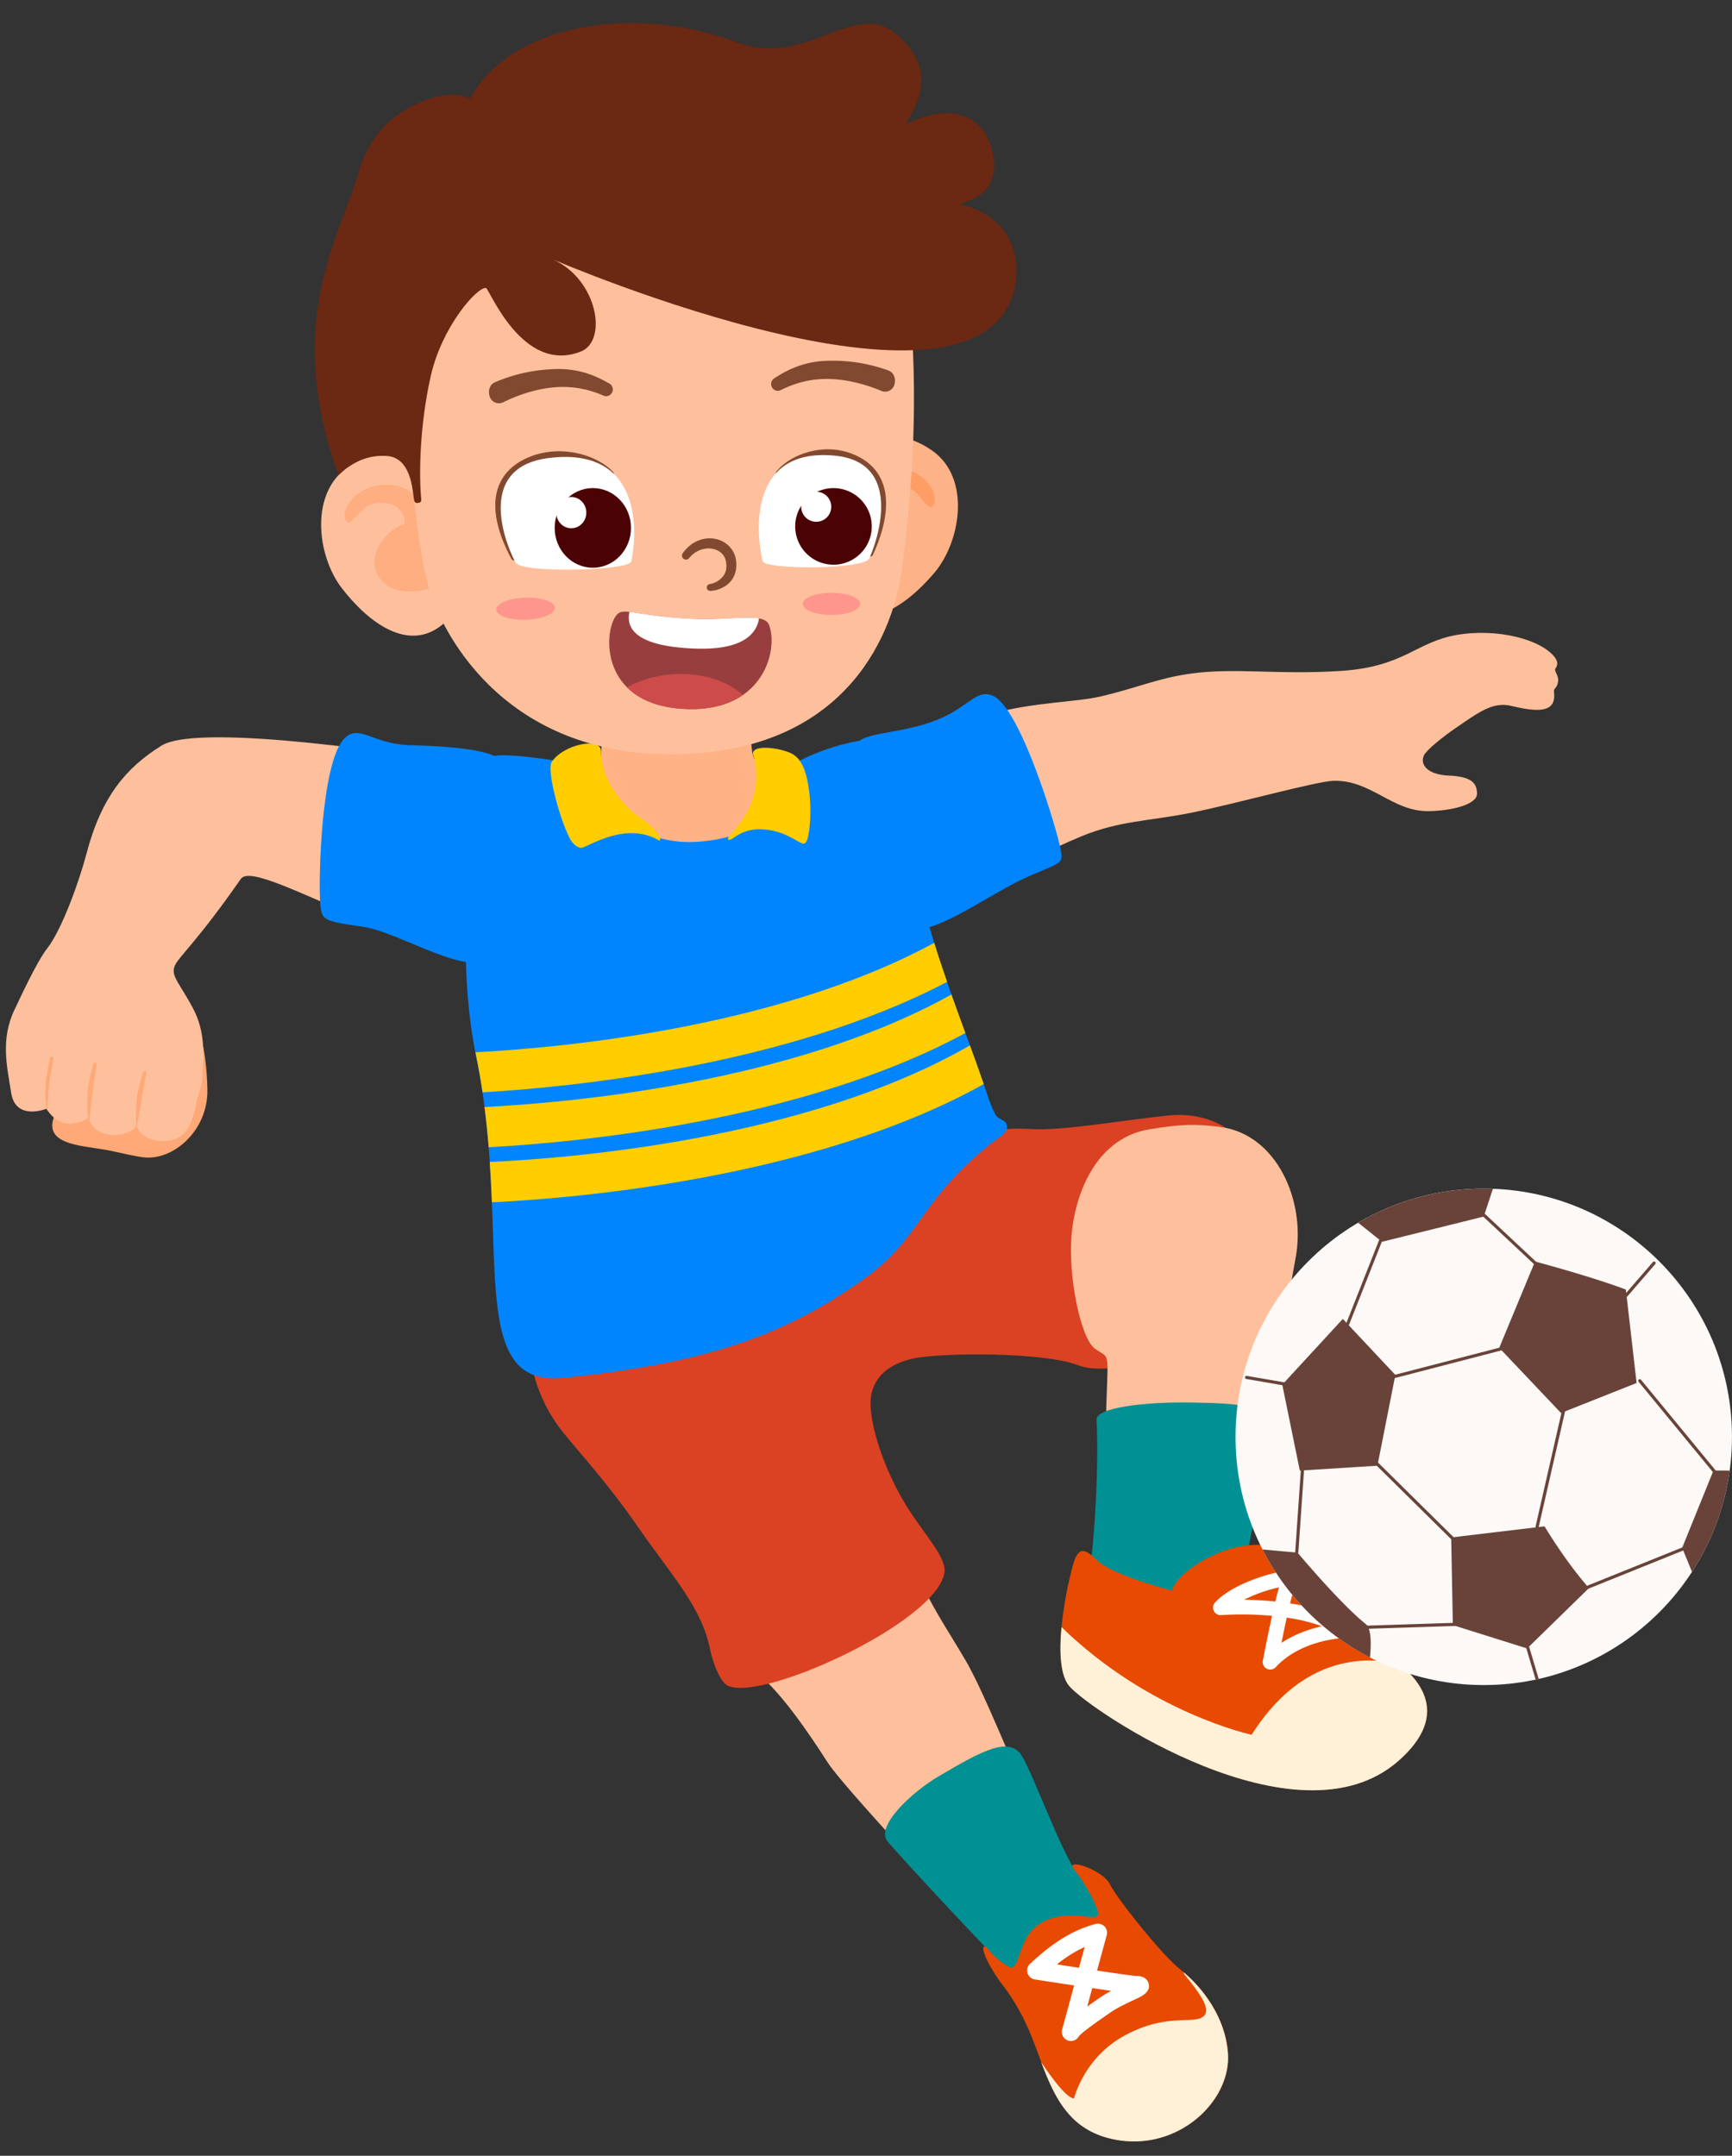 <?xml version="1.0" encoding="UTF-8"?><svg xmlns="http://www.w3.org/2000/svg" xmlns:xlink="http://www.w3.org/1999/xlink" data-name="Layer 1" height="2007.9" preserveAspectRatio="xMidYMid meet" version="1.0" viewBox="-5.5 -21.5 1613.2 2007.9" width="1613.2" zoomAndPan="magnify"><rect x="-5.5" y="-21.5" width="1613.2" height="2007.9" fill="#333333" stroke="none"/><g><path d="M816.32,1418.54s61,113.07,86.13,135.41,54.65,69.3,61.4,79.64c18.35,28.09,162.69,180,172.9,193.14s52.36,124.86,85.45,120,105.46-29.58,81.81-70.41S1236,1808,1199,1758.13s-80.62-175-106.71-219.59c-19-32.53-29.69-45.63-52.2-94.4s-64-103.05-64-103.05l-159.68,77.45Z" fill="#fec09c" fill-rule="evenodd" transform="translate(-198.33 -13.33)"/></g><g><path d="M1019.73,1707.29c-12.11-13.94,21.52-45.82,47.84-61.29,40.36-23.71,66.1-38,77.63-17.78,12.34,21.64,41.88,103.82,53.24,109.67,24.74,12.75,81.44,96.28,100.15,114.08,19,18.06,29.33,67.73-18.85,87.91-49.25,20.63-78.25,14.64-95.23-13.53s-48.82-95.54-68.53-115.43c-10.18-10.27-73.48-77.42-96.25-103.63Z" fill="#019194" fill-rule="evenodd" transform="translate(-198.33 -13.33)"/></g><g><path d="M1124.25,1837.55c-16.51-23.93-17.22-33.25-14.2-32.79,2.06.31,4.79,5.43,10.51,10.44,5,4.36,11.33,8.83,13.77,9.11,8.14,1,7.41-25.54,23.64-38.15,27.52-21.38,60.59-.32,57.37-13.61a84.51,84.51,0,0,0-8-18.16c-10.31-18-10.61-15.78-15-22.7-6-9.32,28.17,2.06,34.43,15.45,4.93,10.54,46.61,64.2,65.87,79.45s41.45,43.09,44,77.55c3.37,46.6-50.79,95.67-112.33,78.85-46.17-12.62-55.1-56-71.09-95.29-12.27-30.19-25.37-45.1-28.84-50.15Z" fill="#e84a01" fill-rule="evenodd" transform="translate(-198.33 -13.33)"/></g><g><path d="M1295.28,1828.81c18.57,15.65,38.85,42.47,41.23,75.33,3.37,46.6-50.79,95.67-112.33,78.85-36.57-10-49.78-39.27-61.63-70.56,11.89,17.79,24.17,33.5,30.65,33.92,0,0,9-38,47.36-58.74,37.3-20.12,61-11,71.49-16.56s-.25-20.64-15-39a7.61,7.61,0,0,1-1.79-3.19Z" fill="#fff1d7" fill-rule="evenodd" transform="translate(-198.33 -13.33)"/></g><g><path d="M1193.32,1841l-11.21,41.11a8.47,8.47,0,0,0,15.35,6.73c1-1.57,3.38-3.5,6.46-5.94,6-4.76,14.37-10.53,23.06-16.55,9.5-6.58,23.7-12.2,29.32-15.41,4.36-2.5,6-5.62,6.43-7.09.76-2.76.34-11.68-11.69-11.61-2.21,0-18.3-2.31-36.4-5l9-33a8.47,8.47,0,0,0-10.31-10.42c-24.14,6.3-43.12,20.43-61.12,37.08a8.47,8.47,0,0,0,4.44,14.59s17,2.64,36.66,5.61Zm16.86,2.54-4.7,17.23c3.76-2.71,7.77-5.51,11.85-8.35a121.46,121.46,0,0,1,10.45-6.29c-5.44-.78-11.45-1.67-17.6-2.59Zm-12.4-18.91,5.27-19.35h0a121.61,121.61,0,0,0-25.75,16.19c6,.94,13.13,2,20.48,3.16Z" fill="#fff" fill-rule="evenodd" transform="translate(-198.33 -13.33)"/></g><g><path d="M687.78,1202.67c-6.61,27.24-4.73,74.47,23.47,115.24,11.87,17.18,43.79,49.56,76.45,97.09,27.7,40.34,58,72.57,66,110.85,4.71,22.51,11.95,32.3,15,34.77,25.33,20.45,198.27-57.36,203.86-104.77,1.57-13.32-18.08-34.34-33.13-57.71-19.25-29.88-34.59-70-35.74-97.21-.91-21.51,12.3-37.57,38.88-43.57,26.34-6,123.07-6.3,154.37,6.07,28.29,11.19,90.8-10.31,105.44-19.33,37.53-23.12,61.25-65.17,65.94-93.95,8.68-53.37-3.24-75.13-18.35-94.18-6.09-7.68-27.86-29.58-70.26-25.06-43.21,4.6-98.23,14.46-126.77,12.5-31.89-2.19-50.78,8.61-80.74-20.21-19.12-18.37-139.88,17.42-202.72,46.75-64.07,29.91-170.15,85.07-181.7,132.72Z" fill="#da4223" fill-rule="evenodd" transform="translate(-198.33 -13.33)"/></g><g><path d="M1212.65,1248c-13.41-9.61-25.53-68.79-21.56-108,4.06-40.17,24.65-88.78,72.86-96.44,28.51-4.52,41.34-5.25,65.82-2,52.09,6.9,79.31,68.49,70,120.81-7.91,44.42-16.24,89.23-24.36,127.66-11.71,55.34-35.25,140.28-20.53,186.59,14.33,45.11,88.9,67.61,108.81,91.24,29.2,34.64-27.12,58.57-70.14,52.88-30.55-4-80.49-35.48-116.39-44-19.68-4.64-55.26-13.57-65.65-24.71-36.88-39.6-3-81.48,6.42-109.54,5.81-17.26,3.77-96.44,5.39-143.62,1.73-50.35,3-41.07-10.67-50.91Z" fill="#fec09c" fill-rule="evenodd" transform="translate(-198.33 -13.33)"/></g><g><path d="M1376,1321c-9.72,121.19-56.83,130,35.56,189.53,72.66,46.85,90.79,65.23,79.14,91.66s-105.51,64-239.62-18.14c-67.63-41.4-57-69.61-49.4-95.55,10.08-34.59,15.07-131.09,12.46-174.36-.68-11.31,45.58-16.81,89.35-16,39.48.74,74.18,2,72.51,22.84Z" fill="#019194" fill-rule="evenodd" transform="translate(-198.33 -13.33)"/></g><g><path d="M1475.72,1526.9s-66.72-38.24-78.8-65.33-17.8-33.57-45.1-30-62.52,24.81-67.44,41.74c0,0-55.77-14.12-70-28.45-12.56-12.64-16.11-8.93-19.73-2.55s-25.87,96.44-5.84,119.94c19.33,22.68,212.35,152.79,306.74,69.48,63.68-56.21-5.56-94.93-19.81-104.86Z" fill="#e84a01" fill-rule="evenodd" transform="translate(-198.33 -13.33)"/></g><g><path d="M1495.81,1541.2c-39-8-93.55-2.45-137.21,66.41,0,0-95-20.29-177.07-100.3-2.14,22.66-1.31,44.91,7.26,55,19.33,22.68,212.35,152.79,306.74,69.48,46.33-40.9,22.3-72.54.28-90.56Z" fill="#fff1d7" fill-rule="evenodd" transform="translate(-198.33 -13.33)"/></g><g><path d="M1394.41,1485.23c2-8,3.85-14.65,5.33-17.81a7.64,7.64,0,0,0-.33-7.65c-1.12-1.81-4.3-4.38-10.05-4.17-7.66.27-24.42,4.74-39.52,11.76-10.35,4.82-19.88,10.86-25.51,17.29a7,7,0,0,0,5.78,11.52,300.1,300.1,0,0,1,47.5.68c-4.54,20.51-8.58,41.83-8.58,41.83a7,7,0,0,0,12,6c25-27.07,66.32-27.36,66.32-27.36a7,7,0,0,0,3.79-12.74c-15.71-10.47-36.62-16.24-56.69-19.35Zm-3.07,13.28a168.25,168.25,0,0,1,32.72,8c-11.23,2.56-25,7.16-37.64,15.49,1.43-7.15,3.14-15.49,4.92-23.54Zm-7.21-28.2c-1.09,3.76-2.25,8.28-3.43,13.17-10.72-1.1-20.76-1.54-29.08-1.65a136.72,136.72,0,0,1,32.51-11.52Z" fill="#fff" fill-rule="evenodd" transform="translate(-198.33 -13.33)"/></g><g><path d="M927.44,770.14c13.65-15.65,31.57-75.41,17.34-68.45-21.51,10.51-28.72,6.73-41.93,4.23-12.1-2.3-10.15-27.09-10.67-38-.92-19.78-4.16-33.24-70.08-36.63-61.88-3.17-70.1,9.44-69.16,46.55,1,39.84-4,35.29-26.05,33.4-16.48-1.42-9.62,21.13-1.2,47.55,18.89,59.36,141,81,201.75,11.38Z" fill="#feb286" fill-rule="evenodd" transform="translate(-198.33 -13.33)"/></g><g><path d="M738.7,705.2s25.68,77.26,105.93,70.5c67.11-5.64,74-41.4,73.52-57.89-.47-16.93,95.53-52.22,112.73-30.73,25.5,31.86,11.2,82.65,19,130.41,9.27,56.42,45.69,142,63.21,196.12a100.38,100.38,0,0,0,7.1,16.59c2.18,4.12,8.92,4.82,10,8.49,2.5,8.62-5.62,11-17.51,20.79-64.85,53.24-62.28,85.49-114,122.74-73.58,53-147.18,79.23-280.72,93-94.73,9.8-47.42-132.37-81.62-299.4-22.87-111.71.47-240.91,9.12-275.94,2.31-9.37,49.8-2.51,93.24,5.27Z" fill="#0085ff" fill-rule="evenodd" transform="translate(-198.33 -13.33)"/></g><g><path d="M806.57,774.54c2.9,1.7,1.48-8.22-15.29-19.51-21.11-14.22-38.6-38.47-38.57-63.34,0-13.83-35.08-6.66-46,9.81-4.87,7.36,7.15,52.41,16.6,70.81,4.48,8.71,10.36,9.53,11.46,9.22,7.94-2.21,41.45-24.6,71.76-7Z" fill="#ffcd00" fill-rule="evenodd" transform="translate(-198.33 -13.33)"/></g><g><path d="M872.44,774.09c-5.49-.41,4-6.54,13.7-21.7a69.73,69.73,0,0,0,8.25-57.28c-2.84-9.48,20.29-7.82,34-2.23,11.35,4.64,15.71,17.83,18,35.31a144,144,0,0,1,.12,37c-.81,5.38-2,12.89-5.47,12.4-5.32-.74-17.54-13-40.33-13.35-17.54-.29-25.55,10-28.31,9.81Z" fill="#ffcd00" fill-rule="evenodd" transform="translate(-198.33 -13.33)"/></g><g><path d="M1096.23,965.52c4.65,12.73,9,24.89,12.88,36.05-159.69,89-386.28,106.68-458.13,110.1-.49-12.11-1.11-24.67-2-37.61,69.3-3.06,293.07-19.72,447.23-108.54ZM1079,918.11c4.3,12.11,8.7,24.17,13,35.89-153.61,83.1-365.46,102.12-444,106.4-1-12.22-2.25-24.73-3.89-37.48,74.61-3.73,285.4-21.44,434.93-104.81ZM1063,870c3.63,11.85,7.7,24.07,12,36.35-149.69,78.62-351.34,98.13-432.69,102.9q-2.44-16.5-5.87-33.37c-.27-1.31-.53-2.61-.79-3.94C711.48,968,915.46,950.09,1063,870Z" fill="#ffcd00" fill-rule="evenodd" transform="translate(-198.33 -13.33)"/></g><g><path d="M579.75,431.79c-2.14-16.31-29.41-26.05-61.22-6-37.73,23.83-30.71,83.44-7.47,113.65,25.25,32.83,62.33,60.1,93.81,34.15,9.33-7.7-10-19.08-18.25-73.89-6-39.64-4.91-53-6.87-67.95Z" fill="#fec09c" fill-rule="evenodd" transform="translate(-198.33 -13.33)"/></g><g><path d="M581.57,455c-5.89-6.11-14.29-10.82-26.6-11.52-31.25-1.77-47.72,25.89-38.78,34.65,3.09,3,10.92-9.53,18-14.32,6-4,17.46-5.74,27.32-.23,6.91,3.86,11.17,16.31,5.52,17.51-10.26,2.19-32.61,24.46-23.09,44.79,7.66,16.36,28.61,21.28,52.18,13a209.29,209.29,0,0,1-9.49-39.08c-3.14-20.84-4.33-34.41-5-44.77Z" fill="#feae80" fill-rule="evenodd" transform="translate(-198.33 -13.33)"/></g><g><path d="M999.49,414.55c2.89-16.19,30.58-24.67,61.43-3.13,36.6,25.54,26.84,84.76,2.23,113.87-26.73,31.64-65,57.16-95.28,29.79-9-8.11,10.87-18.59,21.64-73,7.78-39.31,7.33-52.7,10-67.56Z" fill="#feb287" fill-rule="evenodd" transform="translate(-198.33 -13.33)"/></g><g><path d="M996.61,437.62c6.16-5.83,14.77-10.15,27.1-10.28,31.3-.33,46.48,28.06,37.15,36.4-3.22,2.87-10.48-10-17.32-15.13-5.76-4.3-17.17-6.54-27.27-1.49-7.08,3.54-11.92,15.78-6.33,17.24,10.15,2.66,31.46,25.93,21,45.8-8.41,16-29.56,19.94-52.72,10.56a209.92,209.92,0,0,0,11.28-38.61c4.09-20.66,5.91-34.17,7.1-44.49Z" fill="#fe9d64" fill-rule="evenodd" transform="translate(-198.33 -13.33)"/></g><g><path d="M1043.2,319c3.93,93.13-5.79,163.66-9.58,197.67-7.19,64.42-51,171.05-201.79,177.37C665.27,701,606.27,583,593.55,543.8s-22.36-144.42-23.63-217.26C568.61,251.8,627.86,139,822.52,144.62S1040.74,260.87,1043.2,319Z" fill="#fec09c" fill-rule="evenodd" transform="translate(-198.33 -13.33)"/></g><g><path d="M909.08,573.79c-4.67-11.91-34.05-4-69.8-5.51-51.47-2.15-64.8-10.74-71.25-4.58-13,12.4-18.79,82.19,58.58,88.22,76.73,6,91.75-54.42,82.47-78.13Z" fill="#993e3e" fill-rule="evenodd" transform="translate(-198.33 -13.33)"/></g><g><path d="M779.07,561.78c-2.74,12.77,1.76,32.07,61.53,34.16,46.49,1.63,57.35-15.65,59.2-28.13-12.29-2.25-34.75,1.55-60.52.47-33-1.38-50.33-5.41-60.21-6.5Z" fill="#fff" fill-rule="evenodd" transform="translate(-198.33 -13.33)"/></g><g><path d="M884.81,639.14c-8.89-7.81-24.49-17.3-49-19.2-24.83-1.92-45,4.46-58.91,12.15,10.28,10.25,26.13,18,49.69,19.83,26,2,44.92-3.57,58.2-12.78Z" fill="#ce4b4b" fill-rule="evenodd" transform="translate(-198.33 -13.33)"/></g><g><path d="M854.05,535.84a20.23,20.23,0,0,0,12.57-7.68c2.35-3.24,3.52-7.68,2.28-13.68-1.24-7-7.48-11.23-14.51-11.76-6.55-.51-13.89,2-19.62,8.85a3.75,3.75,0,1,1-5.93-4.59c7.12-10,17.1-14.07,26.09-13.72,11.49.44,21.28,8.15,23.32,19.57,1.39,9.27-1,16-5,20.63-5.36,6.16-13.48,8.58-18.69,8.72a3.18,3.18,0,1,1-.54-6.34Z" fill="#814a30" fill-rule="evenodd" transform="translate(-198.33 -13.33)"/></g><g><path d="M682,548.45c-15.08.48-27.17,5.49-27,11.17s12.57,9.93,27.64,9.45,27.18-5.48,27-11.17S697.06,548,682,548.45Z" fill="#ff968d" fill-rule="evenodd" transform="translate(-198.33 -13.33)"/></g><g><path d="M967.27,544c-14.79,0-26.8,4.62-26.8,10.31s12,10.32,26.8,10.32,26.8-4.63,26.8-10.32-12-10.31-26.8-10.31Z" fill="#ff968d" fill-rule="evenodd" transform="translate(-198.33 -13.33)"/></g><g><path d="M760.54,434.93c-8.83-8.21-23.73-13.59-39.81-14.26a77.06,77.06,0,0,0-21.15,2,64.24,64.24,0,0,0-19.45,8.08c-10.76,6.62-16.09,15.94-17.61,26.69-2.19,15.61,3.21,34,11.94,51.69a3.26,3.26,0,0,1-1.25,4.34,3,3,0,0,1-4.16-1.3c-10.16-18.89-16.49-38.78-14.57-55.84,1.49-13.35,7.91-25,21-33.53a69.22,69.22,0,0,1,22.19-9,76.76,76.76,0,0,1,23.54-1.28c17.59,1.73,33.48,9.13,42.55,18.81a2.57,2.57,0,0,1,.08,3.5,2.3,2.3,0,0,1-3.35.08Z" fill="#814a30" fill-rule="evenodd" transform="translate(-198.33 -13.33)"/></g><g><path d="M780.68,515c4.15-16.65,16-107.54-76-96.66-74.45,8.81-36.19,90.21-31.51,97.62,6.4,10.11,105.43,7.29,107.49-1Z" fill="#fff" fill-rule="evenodd" transform="translate(-198.33 -13.33)"/></g><g><path d="M745,446.44c-19.62,0-35.54,16.61-35.54,37.09s15.92,37.09,35.54,37.09,35.54-16.62,35.54-37.09S764.62,446.44,745,446.44Z" fill="#4b0204" fill-rule="evenodd" transform="translate(-198.33 -13.33)"/></g><g><path d="M724.93,454.73c-7.7,0-14,6.53-14,14.57s6.26,14.57,14,14.57,14-6.53,14-14.57-6.26-14.57-14-14.57Z" fill="#fff" fill-rule="evenodd" transform="translate(-198.33 -13.33)"/></g><g><path d="M919.16,434.39C927,426,940.57,420.18,955.37,419a65.87,65.87,0,0,1,19.55,1.38,56.81,56.81,0,0,1,18.19,7.44c10.13,6.24,15.35,15.32,17.1,26,2.53,15.44-1.85,33.85-9.31,51.69a3.4,3.4,0,0,0,1.29,4.27,2.69,2.69,0,0,0,3.8-1.42c8.74-19.06,13.92-39,11.6-55.88-1.82-13.21-8.11-24.63-20.5-32.65a61.67,61.67,0,0,0-20.74-8.28,65.45,65.45,0,0,0-21.73-.56c-16.16,2.26-30.55,10.08-38.6,20a2.68,2.68,0,0,0,.05,3.48,2,2,0,0,0,3.09,0Z" fill="#814a30" fill-rule="evenodd" transform="translate(-198.33 -13.33)"/></g><g><path d="M903.22,514.47c-4.37-16.41-18.29-106.28,66.85-98.28,68.88,6.49,36.29,88.47,32.22,96-5.56,10.23-96.91,10.44-99.07,2.32Z" fill="#fff" fill-rule="evenodd" transform="translate(-198.33 -13.33)"/></g><g><path d="M933.75,486.52a35.66,35.66,0,1,1,39.79,31,35.66,35.66,0,0,1-39.79-31Z" fill="#4b0204" fill-rule="evenodd" transform="translate(-198.33 -13.33)"/></g><g><path d="M939.17,465.54a14,14,0,1,1,15.63,12.17,14,14,0,0,1-15.63-12.17Z" fill="#fff" fill-rule="evenodd" transform="translate(-198.33 -13.33)"/></g><g><path d="M754.56,360.15a97.72,97.72,0,0,0-23.15-6.79,92.48,92.48,0,0,0-23.62-.64c-13,1.24-28.36,5.12-46.51,13.86a8.9,8.9,0,0,1-11.87-4.26c-2.11-4.45-1.73-11.83,4.59-14.52a150.5,150.5,0,0,1,52.48-12.05A92.79,92.79,0,0,1,729,336.94c13.94,2.6,24,7.94,31.13,12a6.27,6.27,0,0,1-5.58,11.24Z" fill="#814a30" fill-rule="evenodd" transform="translate(-198.33 -13.33)"/></g><g><path d="M920.43,355a97.42,97.42,0,0,1,22.72-8.13,92.18,92.18,0,0,1,23.54-2c13,.48,28.61,3.45,47.24,11.13a8.93,8.93,0,0,0,11.61-4.94c1.84-4.57,1-11.92-5.43-14.23a150.66,150.66,0,0,0-53.1-9,92.49,92.49,0,0,0-22.42,2.51c-13.77,3.4-23.52,9.31-30.38,13.75a6.27,6.27,0,0,0,6.22,10.9Z" fill="#814a30" fill-rule="evenodd" transform="translate(-198.33 -13.33)"/></g><g><path d="M585.13,456.06c-2-19.33-1.86-66.62,9-114.36,10.44-45.73,42.92-82.6,51.33-81.63,3,.34,33.87,80.87,88.46,59.13,25.15-10,15.56-67-26.05-85.73,0,0,411.27,177.18,431.25,19.17,3.55-28.07-9.26-60-50.48-70.24-9-2.21,40-1.6,28.23-50.47-7.19-29.77-34.27-45.57-77.56-25.92-11.24,5.09,40.38-41-13.21-83.58-38.52-30.56-82.82,33-146.45,8.94-95.11-36-211.17-17.94-249,52.33,0,0-22.55-13.57-64.33,12.92-24.8,15.72-35.62,42.21-38.43,52.31-17.62,63.3-72,140-19.94,285.38.36,1,15.94-19.74,45.21-17.78C575.47,418,577,447.47,578.37,457c.29,2,1.17,3.64,3.64,3.28,2.09-.31,3.5-.52,3.12-4.23Z" fill="#6b2812" fill-rule="evenodd" transform="translate(-198.33 -13.33)"/></g><g><path d="M350.65,919.31c24.23-1.08,34.66,46.78,35.35,87.34.64,37.53-30.21,64.38-56.4,63.37-9.12-.36-27.73-5.39-38-7.18-25-4.36-61.47-5.12-46.67-34.82,6.41-12.85,28.42-8.58,55.56-7.29,18.15.87,31.92-21.44,37.7-37.05,8.23-22.23-.56-63.79,12.42-64.37Z" fill="#fea977" fill-rule="evenodd" transform="translate(-198.33 -13.33)"/></g><g><path d="M360.52,884c-12.27,14.64-4.1,17.12,11.57,46,12.88,23.77,9.72,45.17,9.64,58.84-.08,14.68-3.89,19.74-5.67,28.87-5.75,29.47-14.61,38-35.23,36.73-9.15-.55-18.87-6.29-21.15-15-.14,8-34.64,19.53-44.73-6.25,0,0-23.2,16.32-38.85-8.65,0,0-28.77,11.7-32.86-14.87-3.65-23.7-10.42-49.69,3.41-78,3.51-7.2,20-43.58,30.22-56.6,13.49-17.22,29.67-62.08,36.57-88.3,13.94-53,36.77-79.8,69.73-100.41,36.2-22.64,244.07,11,257.63,13.34,95.73,16.66,21.24,70.14,17.62,134.1-4.61,81.56-185.27-46.16-201.25-23.38C393.7,843.92,381.54,859,360.52,884Z" fill="#fec09c" fill-rule="evenodd" transform="translate(-198.33 -13.33)"/></g><g><path d="M326,990.78c-1.53,5-2.93,9.74-4,14.51-.72,3.31-1.31,6.6-1.72,9.91s-.62,6.65-.75,10c-.2,4.9-.06,9.1.13,14.27a4.16,4.16,0,0,0,.59,1.93c.27.4,2.63-14.37,3.69-20.73.33-2,.67-3.88,1-5.82s.64-3.87,1-5.82c.38-2.31.77-4.63,1.19-7,.61-3.42,1.24-6.9,2-10.47a1.6,1.6,0,0,0-3.1-.82Z" fill="#fea977" fill-rule="evenodd" transform="translate(-198.33 -13.33)"/></g><g><path d="M280,982.7a145.11,145.11,0,0,0-3.94,15.24c-.66,3.4-1.18,6.88-1.52,10.38s-.45,7-.47,10.48a121.57,121.57,0,0,0,.86,14.25c0,.53.38,2.38.91,2.36s1.67-14.62,2.55-21.5l1.62-12.19c.34-2.45.69-4.88,1.08-7.3.59-3.71,1.22-7.35,2-10.9a1.6,1.6,0,0,0-3.09-.82Z" fill="#fea977" fill-rule="evenodd" transform="translate(-198.33 -13.33)"/></g><g><path d="M239.43,977.39c-1,4.7-2,9.3-2.82,13.87-.33,1.88-.6,3.75-.83,5.62-.15,1.27-.28,2.52-.37,3.78q-.34,4.8-.31,9.49a118,118,0,0,0,1,14.22,1.34,1.34,0,0,0,.73,1.22c.24.09,1-18.19,2.16-27.42.75-5.75,3.18-16.46,3.63-20.24a1.6,1.6,0,1,0-3.15-.54Z" fill="#fea977" fill-rule="evenodd" transform="translate(-198.33 -13.33)"/></g><g><path d="M659.31,700.47C650,688.21,598,686.66,573.16,685.8c-33.2-1.15-46-20.1-59.66-6.08C491.74,702.11,489.25,812.59,491.15,834c1.33,15,3,15.83,39.45,21s102.72,51.59,124.17,25.83,33.38-142.37,4.54-180.34Z" fill="#0085ff" fill-rule="evenodd" transform="translate(-198.33 -13.33)"/></g><g><path d="M1034.05,770.11c21.76,80.7,109.44,23.75,166.38.5,35.42-14.47,63-14,101.48-21.69,41.39-8.31,116.61-29.35,133-29.83,35-1,54.63,28.75,88.57,28.24,21.83-.32,45.2-6.26,45.08-16.32s-5.48-15.91-26.43-16.81c-21.78-.94-26.82-11.83-22.88-19.13,2.94-5.41,18.26-17.48,28.4-24.45,22.32-15.34,35.52-25.46,52.71-21.33,23.78,5.72,42.13,7.05,39.92-12.41-.57-5.06,2.67-2.93,3.78-10.29.86-5.72-4.23-9.78-2.4-12.21,3-4,1.16-7.89-.79-10.44-12.32-16.17-52.45-27.26-90.86-20.78s-48.94,29.64-107.81,33.54c-59.46,3.93-98.58-3.29-140.65,2.58-30.43,4.24-50.34,13.45-82.49,21-24.49,5.78-61.51,5.28-101.77,16.06-66.7,17.87-102.48,42.5-83.27,113.74Z" fill="#fec09c" fill-rule="evenodd" transform="translate(-198.33 -13.33)"/></g><g><path d="M990,686.11c5.18-13.33,41.65-9.59,77.51-24.6,28.48-11.92,36-29.74,51.78-20.68,25.17,14.45,57.52,121.95,61.29,141.57,2.66,13.77,2.27,12-29.22,25.45-35.25,15.08-90.4,57.44-110.18,47.66-9.28-4.59-67.26-128.08-51.18-169.4Z" fill="#0085ff" fill-rule="evenodd" transform="translate(-198.33 -13.33)"/></g><g><path d="M1574.8,1098.9c127.61,0,231.2,103.61,231.2,231.21s-103.59,231.2-231.2,231.2-231.2-103.59-231.2-231.2,103.59-231.21,231.2-231.21Z" fill="#fcf9f7" fill-rule="evenodd" transform="translate(-198.33 -13.33)"/></g><g><path d="M1613.06,1522.43l9.92,33.28a1.47,1.47,0,0,0,2.81-.84l-9.92-33.28a1.47,1.47,0,0,0-2.81.84Z" fill="#694339" fill-rule="evenodd" transform="translate(-198.33 -13.33)"/></g><g><path d="M1462.93,1509l87.07-2.8a1.47,1.47,0,0,0-.09-2.94l-87.07,2.81a1.46,1.46,0,0,0-1.42,1.51,1.48,1.48,0,0,0,1.51,1.42Z" fill="#694339" fill-rule="evenodd" transform="translate(-198.33 -13.33)"/></g><g><path d="M1405.06,1352.36l-5.84,84.81a1.47,1.47,0,1,0,2.93.2l5.85-84.81a1.47,1.47,0,0,0-2.94-.2Z" fill="#694339" fill-rule="evenodd" transform="translate(-198.33 -13.33)"/></g><g><path d="M1471.6,1353.51l77.32,76.36a1.47,1.47,0,0,0,2.07-2.09l-77.33-76.36a1.47,1.47,0,1,0-2.06,2.09Z" fill="#694339" fill-rule="evenodd" transform="translate(-198.33 -13.33)"/></g><g><path d="M1647.68,1305.61,1623,1414a1.48,1.48,0,0,0,.29,1.25l45.67,56.49a1.49,1.49,0,0,0,1.7.44l92.87-37.42a1.47,1.47,0,0,0-1.09-2.73l-91.87,37L1626,1414l24.56-107.69a1.47,1.47,0,1,0-2.86-.65Z" fill="#694339" fill-rule="evenodd" transform="translate(-198.33 -13.33)"/></g><g><path d="M1719,1278.79l69.88,84.92a1.47,1.47,0,0,0,2.27-1.86l-69.88-84.92a1.47,1.47,0,0,0-2.27,1.86Z" fill="#694339" fill-rule="evenodd" transform="translate(-198.33 -13.33)"/></g><g><path d="M1707.9,1200.07l26.67-30.84a1.47,1.47,0,1,0-2.22-1.93l-26.67,30.84a1.47,1.47,0,1,0,2.22,1.93Z" fill="#694339" fill-rule="evenodd" transform="translate(-198.33 -13.33)"/></g><g><path d="M1353.78,1276.25l35.44,6.12a1.47,1.47,0,1,0,.5-2.9l-35.44-6.11a1.47,1.47,0,1,0-.5,2.89Z" fill="#694339" fill-rule="evenodd" transform="translate(-198.33 -13.33)"/></g><g><path d="M1478,1145.16l-32.63,82.68a1.47,1.47,0,0,0,2.73,1.08l32.64-82.69a1.47,1.47,0,0,0-2.74-1.07Z" fill="#694339" fill-rule="evenodd" transform="translate(-198.33 -13.33)"/></g><g><path d="M1488.67,1276.23l106.27-27.58a1.54,1.54,0,0,0,1-.9l29.81-77.37a1.49,1.49,0,0,0-.37-1.6l-49.59-46.44a1.46,1.46,0,1,0-2,2.14l48.86,45.76L1593.48,1246l-105.55,27.39a1.47,1.47,0,0,0-1.06,1.79,1.5,1.5,0,0,0,1.8,1.06Z" fill="#694339" fill-rule="evenodd" transform="translate(-198.33 -13.33)"/></g><g><path d="M1368.74,1435l32.7,3s39.52,47.3,63.5,66.51c5.12,4.1,5.17,18.07,3.91,31.13A232.56,232.56,0,0,1,1368.74,1435Zm175.75-11.17,1.53,81.64,69.21,21.73,57.63-56.28s-18.12-19.34-41.46-57.44l-86.91,10.35Zm259.39-62.3a229.82,229.82,0,0,1-35.1,94.36l-9.18-22.4,29.16-72Zm-416.72-80,16.33,80,72.28-4.53,16.71-84.54-48.94-52.18-56.38,61.2Zm202.06-34.33,57.54,60.71,70.41-27.95-10-87s-25.3-10.1-84.61-26.16l-33.33,80.4Zm-131.36-116.49a230,230,0,0,1,116.94-31.76c2.87,0,5.73.06,8.55.16l-8.55,25.85-94.74,23.48-22.2-17.73Z" fill="#694339" fill-rule="evenodd" transform="translate(-198.33 -13.33)"/></g></svg>